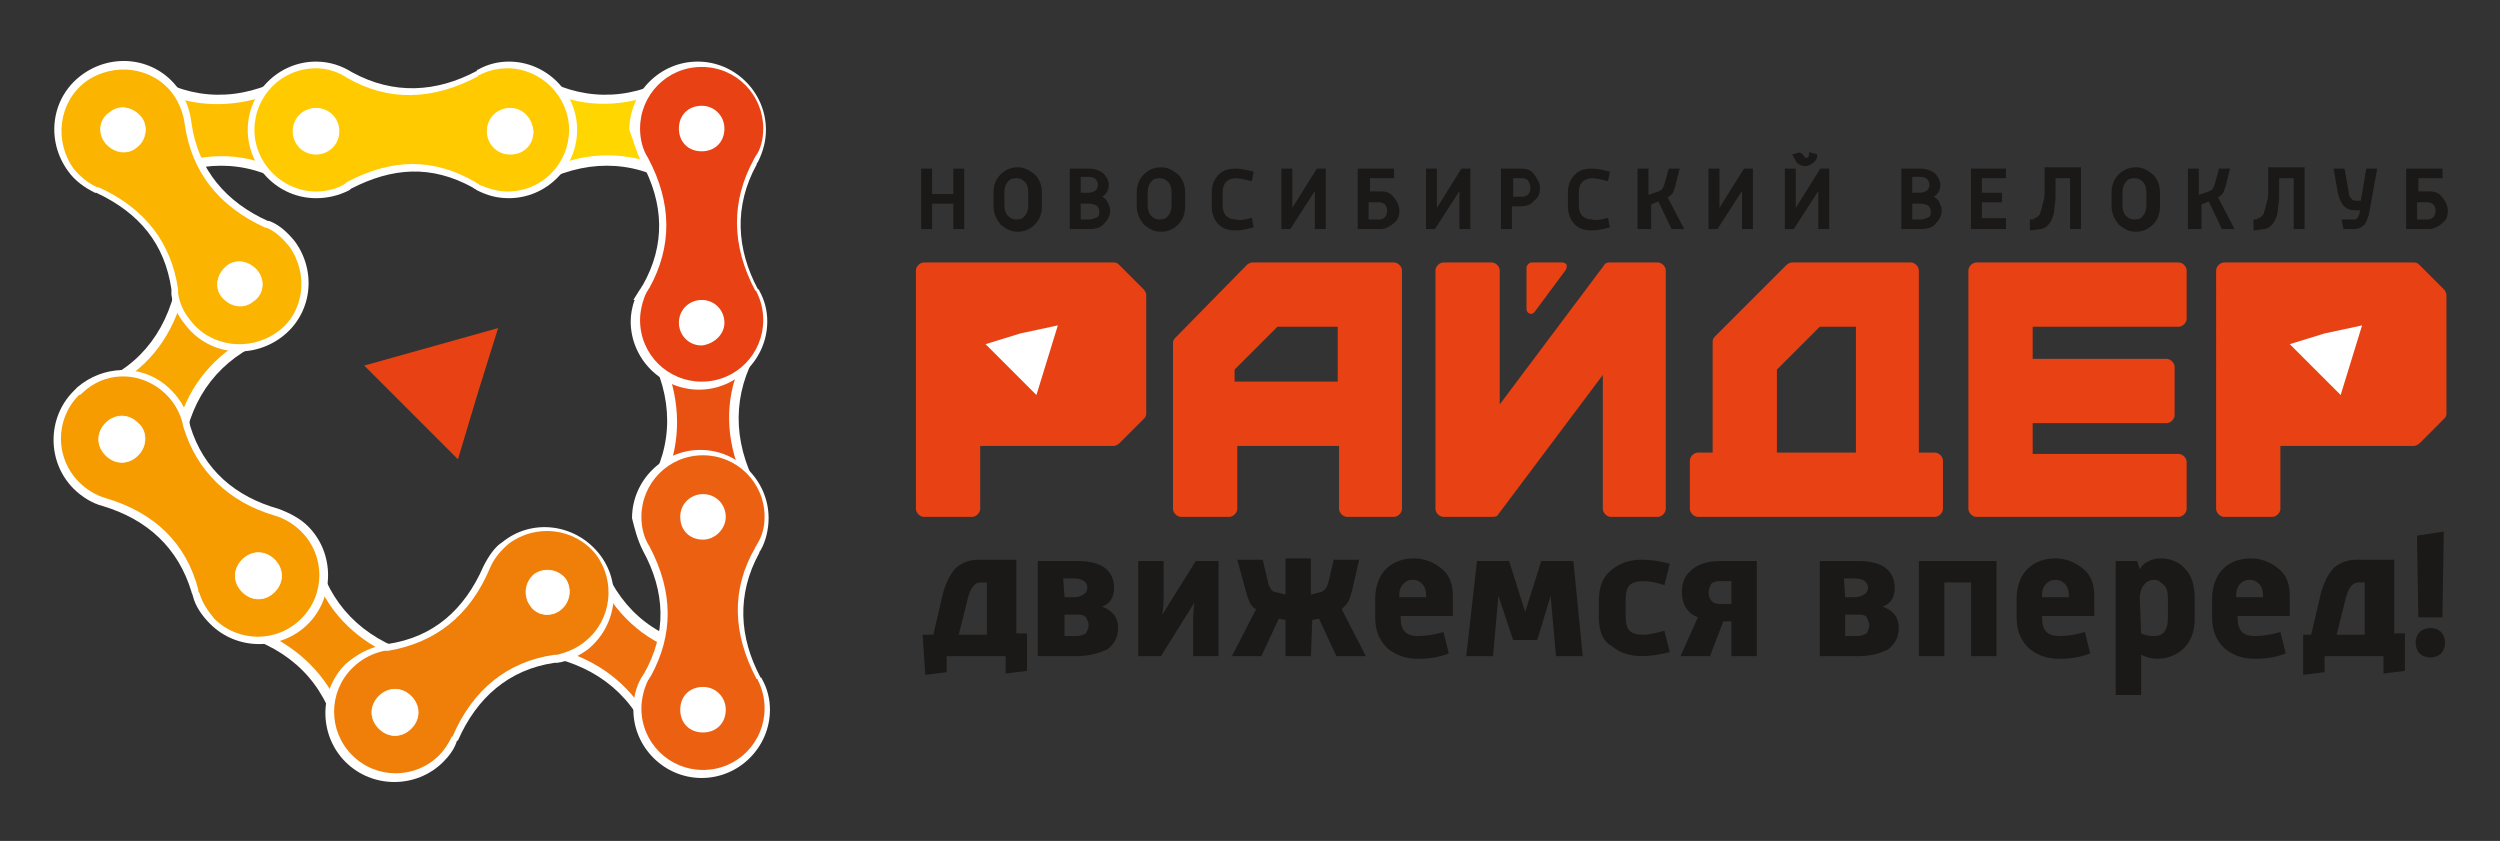<?xml version="1.0" encoding="UTF-8"?> <svg xmlns="http://www.w3.org/2000/svg" xmlns:xlink="http://www.w3.org/1999/xlink" version="1.1" id="Слой_1" x="0px" y="0px" viewBox="0 0 186.7 62.8" style="enable-background:new 0 0 186.7 62.8;" xml:space="preserve"><rect x="0" y="0" width="186.7" height="62.8" fill="#333333" stroke="none"/> <style type="text/css"> .st0{fill-rule:evenodd;clip-rule:evenodd;fill:#E74114;} .st1{fill-rule:evenodd;clip-rule:evenodd;fill:#FFFFFF;} .st2{fill-rule:evenodd;clip-rule:evenodd;fill:#1B1918;stroke:#1B1918;stroke-width:0.216;} .st3{fill-rule:evenodd;clip-rule:evenodd;fill:#1B1918;} .st4{fill-rule:evenodd;clip-rule:evenodd;fill:#F8A700;} .st5{fill-rule:evenodd;clip-rule:evenodd;fill:#F38D03;} .st6{fill-rule:evenodd;clip-rule:evenodd;fill:#FDBF00;} .st7{fill-rule:evenodd;clip-rule:evenodd;fill:#EE700E;} .st8{fill-rule:evenodd;clip-rule:evenodd;fill:#E95113;} .st9{fill-rule:evenodd;clip-rule:evenodd;fill:#FFD600;} .st10{fill-rule:evenodd;clip-rule:evenodd;fill:#EC6111;} .st11{fill-rule:evenodd;clip-rule:evenodd;fill:#F07F09;} .st12{fill-rule:evenodd;clip-rule:evenodd;fill:#FBB400;} .st13{fill-rule:evenodd;clip-rule:evenodd;fill:#FFCB00;} .st14{fill-rule:evenodd;clip-rule:evenodd;fill:#F69B00;} .st15{fill-rule:evenodd;clip-rule:evenodd;fill:#FFFFFF;stroke:#FFFFFF;stroke-width:6.520000e-02;} .st16{fill-rule:evenodd;clip-rule:evenodd;fill:#FFFFFF;stroke:#FFFFFF;stroke-width:5.030000e-02;} .st17{fill-rule:evenodd;clip-rule:evenodd;fill:#FFFFFF;stroke:#FFFFFF;stroke-width:5.880000e-02;} .st18{fill-rule:evenodd;clip-rule:evenodd;fill:#FFFFFF;stroke:#FFFFFF;stroke-width:8.320000e-02;} </style> <g id="Layer1091"> <path id="path992" class="st0" d="M73.2,33.3V38c0,0.3-0.3,0.6-0.6,0.6h-3.6c-0.3,0-0.6-0.3-0.6-0.6V20.2c0-0.3,0.3-0.6,0.6-0.6 h14.2c0.2,0,0.3,0.1,0.4,0.2l1.8,1.8c0.1,0.1,0.2,0.3,0.2,0.4v8.9c0,0.2-0.1,0.3-0.2,0.4l-1.8,1.8c-0.1,0.1-0.3,0.2-0.4,0.2 L73.2,33.3z M116.9,20.2l-2.3,3.1c-0.1,0.1-0.2,0.2-0.4,0.1c-0.1,0-0.2-0.2-0.2-0.3V20c0-0.2,0.2-0.4,0.4-0.4l2.3,0 c0.1,0,0.3,0.1,0.3,0.2C117,19.9,117,20.1,116.9,20.2L116.9,20.2z M100,33.3h-7.6V38c0,0.3-0.3,0.6-0.6,0.6h-3.6 c-0.3,0-0.6-0.3-0.6-0.6l0-12.4c0-0.2,0.1-0.3,0.2-0.4l5.3-5.4c0.1-0.1,0.3-0.2,0.4-0.2h10.6c0.3,0,0.6,0.3,0.6,0.6V38 c0,0.3-0.3,0.6-0.6,0.6h-3.5c-0.3,0-0.6-0.3-0.6-0.6V33.3z M112,30.2l7.8-10.4c0.1-0.2,0.3-0.2,0.5-0.2h3.5c0.3,0,0.6,0.3,0.6,0.6 V38c0,0.3-0.3,0.6-0.6,0.6h-3.5c-0.3,0-0.6-0.3-0.6-0.6V28l-7.8,10.4c-0.1,0.2-0.3,0.2-0.5,0.2h-3.6c-0.3,0-0.6-0.3-0.6-0.6V20.2 c0-0.3,0.3-0.6,0.6-0.6h3.6c0.3,0,0.6,0.3,0.6,0.6L112,30.2z M127.9,33.8v-8.3c0-0.2,0.1-0.3,0.2-0.4l5.3-5.3 c0.1-0.1,0.3-0.2,0.4-0.2h8.9c0.3,0,0.6,0.3,0.6,0.6v13.6h1.2c0.3,0,0.6,0.3,0.6,0.6V38c0,0.3-0.3,0.6-0.6,0.6h-17.7 c-0.3,0-0.6-0.3-0.6-0.6v-3.6c0-0.3,0.3-0.6,0.6-0.6H127.9z M151.8,24.4v2.4h10c0.3,0,0.6,0.3,0.6,0.6v3.6c0,0.3-0.3,0.6-0.6,0.6 h-10v2.3h10.9c0.3,0,0.6,0.3,0.6,0.6V38c0,0.3-0.3,0.6-0.6,0.6h-15.1c-0.3,0-0.6-0.3-0.6-0.6V20.2c0-0.3,0.3-0.6,0.6-0.6h15.1 c0.3,0,0.6,0.3,0.6,0.6v3.6c0,0.3-0.3,0.6-0.6,0.6L151.8,24.4z M170.3,33.3V38c0,0.3-0.3,0.6-0.6,0.6h-3.6c-0.3,0-0.6-0.3-0.6-0.6 V20.2c0-0.3,0.3-0.6,0.6-0.6h14.2c0.2,0,0.3,0.1,0.4,0.2l1.8,1.8c0.1,0.1,0.2,0.3,0.2,0.4v8.9c0,0.2-0.1,0.3-0.2,0.4l-1.8,1.8 c-0.1,0.1-0.3,0.2-0.4,0.2H170.3z M92.3,28.5h7.6v-4.1h-4.5l-3.2,3.2V28.5z M132.7,33.8h5.9v-9.4h-2.7l-3.2,3.2V33.8z"></path> <path id="path994" class="st1" d="M79,24.3l-0.8,2.6l-0.8,2.6l-1.9-1.9l-1.9-1.9l2.6-0.8L79,24.3z"></path> <path id="path996" class="st1" d="M176.4,24.3l-0.8,2.6l-0.8,2.6l-1.9-1.9l-1.9-1.9l2.6-0.8L176.4,24.3z"></path> <path id="path998" class="st2" d="M68.9,17v-4.3h0.6v1.9h1.8v-1.9h0.6V17h-0.6v-1.9h-1.8V17H68.9z M74.3,15.4v-1 c0-0.6,0.2-1,0.5-1.3c0.3-0.3,0.7-0.5,1.2-0.5c0.5,0,0.8,0.2,1.2,0.5c0.3,0.3,0.5,0.7,0.5,1.3v1c0,0.6-0.2,1-0.5,1.3 c-0.3,0.3-0.7,0.5-1.2,0.5c-0.5,0-0.8-0.2-1.2-0.5C74.5,16.3,74.3,15.9,74.3,15.4z M74.9,15.3c0,0.4,0.1,0.7,0.3,0.9 c0.2,0.2,0.4,0.3,0.7,0.3c0.3,0,0.6-0.1,0.7-0.3c0.2-0.2,0.3-0.5,0.3-0.9v-0.9c0-0.4-0.1-0.7-0.3-0.9c-0.2-0.2-0.4-0.3-0.7-0.3 c-0.3,0-0.6,0.1-0.7,0.3c-0.2,0.2-0.3,0.5-0.3,0.9V15.3z M81.3,17H80v-4.3h1.3c0.4,0,0.7,0.1,1,0.3c0.2,0.2,0.4,0.5,0.4,0.8 c0,0.4-0.2,0.7-0.6,0.9c0.2,0.1,0.4,0.2,0.5,0.4c0.1,0.2,0.2,0.4,0.2,0.6c0,0.3-0.1,0.6-0.4,0.9C82.2,16.9,81.8,17,81.3,17L81.3,17 z M80.6,14.5h0.7c0.3,0,0.4-0.1,0.6-0.2c0.1-0.1,0.2-0.3,0.2-0.5c0-0.2-0.1-0.4-0.2-0.5s-0.3-0.2-0.6-0.2h-0.7L80.6,14.5z M80.6,16.5h0.7c0.3,0,0.5-0.1,0.7-0.2c0.2-0.1,0.2-0.3,0.2-0.5c0-0.2-0.1-0.4-0.2-0.5c-0.1-0.1-0.4-0.2-0.7-0.2h-0.7V16.5z M85,15.4v-1c0-0.6,0.2-1,0.5-1.3c0.3-0.3,0.7-0.5,1.2-0.5c0.5,0,0.8,0.2,1.2,0.5c0.3,0.3,0.5,0.7,0.5,1.3v1c0,0.6-0.2,1-0.5,1.3 c-0.3,0.3-0.7,0.5-1.2,0.5c-0.5,0-0.8-0.2-1.2-0.5C85.2,16.3,85,15.9,85,15.4z M85.6,15.3c0,0.4,0.1,0.7,0.3,0.9 c0.2,0.2,0.4,0.3,0.7,0.3c0.3,0,0.6-0.1,0.7-0.3c0.2-0.2,0.3-0.5,0.3-0.9v-0.9c0-0.4-0.1-0.7-0.3-0.9c-0.2-0.2-0.4-0.3-0.7-0.3 c-0.3,0-0.6,0.1-0.7,0.3c-0.2,0.2-0.3,0.5-0.3,0.9V15.3z M93.4,16.4l0.1,0.5c-0.4,0.1-0.8,0.2-1.2,0.2c-0.5,0-0.9-0.1-1.2-0.4 c-0.3-0.3-0.5-0.7-0.5-1.3v-1c0-0.6,0.2-1,0.5-1.3c0.3-0.3,0.7-0.4,1.2-0.4c0.4,0,0.8,0.1,1.2,0.2l-0.1,0.5 c-0.4-0.1-0.8-0.2-1.1-0.2c-0.3,0-0.6,0.1-0.8,0.3c-0.2,0.2-0.3,0.5-0.3,0.9v0.9c0,0.4,0.1,0.7,0.3,0.9c0.2,0.2,0.5,0.3,0.8,0.3 C92.6,16.6,93,16.5,93.4,16.4z M95.8,17v-4.3h0.6v2.6c0,0.3,0,0.5,0,0.6l2-3.2h0.5V17h-0.6v-2.5c0-0.2,0-0.4,0-0.6l-2,3.1L95.8,17z M101.5,17v-4.3h2.5v0.5h-1.8v1.2h0.9c0.4,0,0.7,0.1,0.9,0.4c0.2,0.2,0.4,0.6,0.4,0.9c0,0.4-0.1,0.7-0.4,0.9 c-0.2,0.2-0.6,0.4-0.9,0.4L101.5,17z M102.1,16.5h0.9c0.2,0,0.4-0.1,0.5-0.2c0.1-0.1,0.2-0.3,0.2-0.6c0-0.2-0.1-0.4-0.2-0.5 c-0.1-0.1-0.3-0.2-0.5-0.2h-0.9V16.5z M106.6,17v-4.3h0.6v2.6c0,0.3,0,0.5,0,0.6l2-3.2h0.5V17h-0.6v-2.5c0-0.2,0-0.4,0-0.6l-2,3.1 L106.6,17z M112.2,17v-4.3h1.4c0.4,0,0.7,0.1,0.9,0.4c0.2,0.3,0.4,0.6,0.4,0.9c0,0.4-0.1,0.7-0.4,0.9c-0.2,0.3-0.6,0.4-0.9,0.4 h-0.8V17H112.2z M112.9,14.8h0.8c0.2,0,0.4-0.1,0.5-0.2c0.1-0.1,0.2-0.3,0.2-0.6c0-0.2-0.1-0.4-0.2-0.6c-0.1-0.1-0.3-0.2-0.5-0.2 h-0.8V14.8z M120,16.4l0.1,0.5c-0.4,0.1-0.8,0.2-1.2,0.2c-0.5,0-0.9-0.1-1.2-0.4c-0.3-0.3-0.5-0.7-0.5-1.3v-1c0-0.6,0.2-1,0.5-1.3 c0.3-0.3,0.7-0.4,1.2-0.4c0.4,0,0.8,0.1,1.2,0.2l-0.1,0.5c-0.4-0.1-0.8-0.2-1.1-0.2c-0.3,0-0.6,0.1-0.8,0.3 c-0.2,0.2-0.3,0.5-0.3,0.9v0.9c0,0.4,0.1,0.7,0.3,0.9c0.2,0.2,0.5,0.3,0.8,0.3C119.2,16.6,119.6,16.5,120,16.4z M122.4,17v-4.3h0.6 v2l0.9-0.3c0.1-0.1,0.3-0.1,0.3-0.2c0.1-0.1,0.1-0.2,0.2-0.4l0.3-1.1h0.6l-0.3,1.2c-0.1,0.2-0.1,0.4-0.2,0.5 c-0.1,0.1-0.2,0.2-0.4,0.3l1.2,2.3h-0.7l-1-2.1l-0.7,0.3V17H122.4z M127.7,17v-4.3h0.6v2.6c0,0.3,0,0.5,0,0.6l2-3.2h0.5V17h-0.6 v-2.5c0-0.2,0-0.4,0-0.6l-2,3.1L127.7,17z M134.7,11.8c0.1,0.1,0.1,0.1,0.2,0.1c0.1,0,0.2,0,0.2-0.1c0.1-0.1,0.1-0.2,0.1-0.3 l0.4,0.1c0,0.2-0.1,0.4-0.3,0.5c-0.1,0.1-0.3,0.2-0.5,0.2c-0.2,0-0.4-0.1-0.5-0.2c-0.1-0.1-0.2-0.3-0.3-0.5l0.4-0.1 C134.6,11.6,134.6,11.7,134.7,11.8z M133.4,17v-4.3h0.6v2.6c0,0.3,0,0.5,0,0.6l2-3.2h0.5V17h-0.6v-2.5c0-0.2,0-0.4,0-0.6l-2,3.1 L133.4,17z M143.4,17h-1.3v-4.3h1.3c0.4,0,0.7,0.1,1,0.3c0.2,0.2,0.4,0.5,0.4,0.8c0,0.4-0.2,0.7-0.6,0.9c0.2,0.1,0.4,0.2,0.5,0.4 c0.1,0.2,0.2,0.4,0.2,0.6c0,0.3-0.1,0.6-0.4,0.9C144.3,16.9,143.9,17,143.4,17z M142.7,14.5h0.7c0.3,0,0.4-0.1,0.6-0.2 c0.1-0.1,0.2-0.3,0.2-0.5c0-0.2-0.1-0.4-0.2-0.5s-0.3-0.2-0.6-0.2h-0.7V14.5z M142.7,16.5h0.7c0.3,0,0.5-0.1,0.7-0.2 c0.2-0.1,0.2-0.3,0.2-0.5c0-0.2-0.1-0.4-0.2-0.5c-0.1-0.1-0.4-0.2-0.7-0.2h-0.7V16.5z M147.3,17v-4.3h2.4v0.5h-1.8v1.3h1.5l0,0.5 h-1.5v1.4h1.8V17L147.3,17z M151.7,17.1l0-0.6c0.1,0,0.3,0,0.3-0.1c0.1,0,0.2-0.1,0.3-0.2c0.1-0.1,0.2-0.2,0.2-0.4 c0.1-0.2,0.1-0.4,0.2-0.7c0.1-0.3,0.1-0.6,0.1-1c0-0.4,0-0.9,0-1.5h2.5V17h-0.6v-3.8h-1.3c0,0.6,0,1,0,1.5c0,0.4-0.1,0.8-0.1,1 s-0.1,0.5-0.2,0.7c-0.1,0.2-0.2,0.3-0.3,0.4c-0.1,0.1-0.3,0.2-0.4,0.2C152.1,17,151.9,17.1,151.7,17.1z M157.8,15.4v-1 c0-0.6,0.2-1,0.5-1.3c0.3-0.3,0.7-0.5,1.2-0.5c0.5,0,0.8,0.2,1.2,0.5c0.3,0.3,0.5,0.7,0.5,1.3v1c0,0.6-0.2,1-0.5,1.3 c-0.3,0.3-0.7,0.5-1.2,0.5c-0.5,0-0.8-0.2-1.2-0.5C158,16.3,157.8,15.9,157.8,15.4z M158.4,15.3c0,0.4,0.1,0.7,0.3,0.9 c0.2,0.2,0.4,0.3,0.7,0.3c0.3,0,0.6-0.1,0.7-0.3c0.2-0.2,0.3-0.5,0.3-0.9v-0.9c0-0.4-0.1-0.7-0.3-0.9c-0.2-0.2-0.4-0.3-0.7-0.3 c-0.3,0-0.6,0.1-0.7,0.3c-0.2,0.2-0.3,0.5-0.3,0.9V15.3z M163.5,17v-4.3h0.6v2l0.9-0.3c0.1-0.1,0.3-0.1,0.3-0.2 c0.1-0.1,0.1-0.2,0.2-0.4l0.3-1.1h0.6l-0.3,1.2c-0.1,0.2-0.1,0.4-0.2,0.5c-0.1,0.1-0.2,0.2-0.4,0.3l1.2,2.3h-0.7l-1-2.1l-0.7,0.3 V17H163.5z M168.4,17.1l0-0.6c0.1,0,0.3,0,0.3-0.1c0.1,0,0.2-0.1,0.3-0.2c0.1-0.1,0.2-0.2,0.2-0.4c0.1-0.2,0.1-0.4,0.2-0.7 c0.1-0.3,0.1-0.6,0.1-1c0-0.4,0-0.9,0-1.5h2.5V17h-0.6v-3.8h-1.3c0,0.6,0,1,0,1.5c0,0.4-0.1,0.8-0.1,1s-0.1,0.5-0.2,0.7 c-0.1,0.2-0.2,0.3-0.3,0.4c-0.1,0.1-0.3,0.2-0.4,0.2C168.8,17,168.6,17.1,168.4,17.1L168.4,17.1z M175.1,17l-0.1-0.5h0.7 c0.2,0,0.3,0,0.4-0.1c0.1-0.1,0.1-0.2,0.2-0.4l0.1-0.4h-0.5c-0.7,0-1-0.4-1.2-1.2l-0.3-1.7h0.6l0.3,1.7c0,0.2,0.1,0.4,0.2,0.5 c0.1,0.1,0.2,0.2,0.4,0.2h0.5l0.4-2.4h0.6l-0.6,3.3c-0.1,0.3-0.2,0.6-0.3,0.7c-0.2,0.2-0.4,0.3-0.7,0.3L175.1,17z M179.8,17v-4.3 h2.5v0.5h-1.8v1.2h0.9c0.4,0,0.7,0.1,0.9,0.4c0.2,0.2,0.4,0.6,0.4,0.9c0,0.4-0.1,0.7-0.4,0.9c-0.2,0.2-0.6,0.4-0.9,0.4L179.8,17z M180.4,16.5h0.9c0.2,0,0.4-0.1,0.5-0.2c0.1-0.1,0.2-0.3,0.2-0.6c0-0.2-0.1-0.4-0.2-0.5c-0.1-0.1-0.3-0.2-0.5-0.2h-0.9V16.5z"></path> <path id="path1000" class="st3" d="M68.9,47.4h0.8l0.7-3c0.2-0.8,0.5-1.4,0.9-1.9c0.4-0.4,1-0.7,1.8-0.7h2.8v5.5h0.8v2.8l-1.6,0.2 V49h-4.4v1.2l-1.6,0.2L68.9,47.4z M72.3,44.6l-0.7,2.8h2.1v-3.9h-0.5C72.8,43.5,72.5,43.9,72.3,44.6z M81.3,46.7 c0-0.2-0.1-0.4-0.2-0.6c-0.2-0.2-0.4-0.2-0.7-0.2h-0.9v1.6h0.9c0.3,0,0.5-0.1,0.7-0.2C81.2,47.1,81.3,46.9,81.3,46.7z M80.6,41.9 c0.8,0,1.5,0.2,1.9,0.5c0.4,0.3,0.7,0.8,0.7,1.5c0,0.7-0.3,1.2-0.9,1.4c0.8,0.3,1.2,0.8,1.2,1.6c0,0.7-0.3,1.2-0.8,1.6 C82,48.8,81.3,49,80.4,49h-2.9v-4.6v-2.5L80.6,41.9z M79.5,44.6h0.7c0.3,0,0.6-0.1,0.7-0.2c0.2-0.1,0.3-0.3,0.3-0.5 c0-0.4-0.3-0.7-1-0.7h-0.8L79.5,44.6z M91,41.9V49h-1.9v-2.6c0-0.2,0-0.7,0.1-1.4l-2.5,4H85v-7.1h1.9v2.7c0,0.2,0,0.7-0.1,1.3 l2.5-4H91z M97.9,49H96v-2.7l-0.5-0.1L94.2,49H92l1.8-3.5c-0.2-0.1-0.4-0.3-0.5-0.6c-0.1-0.2-0.2-0.5-0.3-0.9l-0.6-2.2h1.9l0.4,1.7 c0.1,0.4,0.3,0.7,0.5,0.7l0.8,0.2v-2.7h1.9v2.7l0.8-0.2c0.2-0.1,0.4-0.3,0.5-0.7l0.4-1.7h1.9L101,44c-0.1,0.4-0.2,0.7-0.3,0.9 c-0.1,0.2-0.3,0.4-0.5,0.6l1.8,3.5h-2.2l-1.3-2.8l-0.5,0.1L97.9,49z M102.7,46.1v-1.4c0-0.9,0.3-1.7,0.8-2.2 c0.5-0.5,1.2-0.8,2.1-0.8c0.8,0,1.5,0.3,2.1,0.8c0.6,0.5,0.8,1.2,0.8,2V46h-3.9v0.1c0,1,0.4,1.4,1.3,1.4c0.6,0,1.2-0.1,1.9-0.3 l0.4,1.6c-0.8,0.3-1.5,0.4-2.3,0.4c-1,0-1.7-0.3-2.3-0.8C103,47.8,102.7,47.1,102.7,46.1z M104.6,44.6h1.9v-0.2 c0-0.3-0.1-0.6-0.3-0.8c-0.2-0.2-0.4-0.3-0.7-0.3c-0.3,0-0.5,0.1-0.7,0.3c-0.2,0.2-0.3,0.5-0.3,0.8V44.6z M110.3,41.9h2.4l1.2,3.8 l1.2-3.8h2.4l0.7,7.1h-2l-0.4-4.5l-1,3.3H113l-1.1-3.3l-0.4,4.5h-2L110.3,41.9z M119.4,46.1v-1.2c0-1.1,0.3-1.8,0.9-2.3 c0.6-0.5,1.3-0.8,2.3-0.8c0.7,0,1.4,0.1,2.1,0.3l-0.4,1.6c-0.6-0.2-1.1-0.3-1.6-0.3c-0.4,0-0.8,0.1-1,0.3c-0.2,0.2-0.3,0.6-0.3,1.1 v1.2c0,0.5,0.1,0.9,0.3,1.1c0.2,0.2,0.5,0.3,1,0.3c0.4,0,0.9-0.1,1.6-0.3l0.4,1.6c-0.8,0.2-1.5,0.3-2.1,0.3c-1,0-1.7-0.3-2.3-0.8 C119.7,47.9,119.4,47.1,119.4,46.1L119.4,46.1z M125.6,44.2c0-0.8,0.3-1.3,0.8-1.7c0.5-0.4,1.2-0.6,2-0.6h2.8V49h-1.9v-2.6h-0.6 l-1,2.6h-2.2l1.3-2.9C126,45.8,125.6,45.1,125.6,44.2L125.6,44.2z M127.6,44.2c0,0.6,0.3,0.9,0.8,0.9h0.9v-1.7h-0.9 c-0.3,0-0.5,0.1-0.6,0.2C127.7,43.8,127.6,44,127.6,44.2z M139.6,46.7c0-0.2-0.1-0.4-0.2-0.6c-0.1-0.2-0.4-0.2-0.7-0.2h-0.9v1.6 h0.9c0.3,0,0.5-0.1,0.7-0.2C139.5,47.1,139.6,46.9,139.6,46.7z M138.9,41.9c0.8,0,1.5,0.2,1.9,0.5c0.4,0.3,0.7,0.8,0.7,1.5 c0,0.7-0.3,1.2-0.9,1.4c0.8,0.3,1.2,0.8,1.2,1.6c0,0.7-0.3,1.2-0.8,1.6c-0.6,0.3-1.3,0.5-2.2,0.5h-2.9v-4.6v-2.5L138.9,41.9z M137.8,44.6h0.7c0.3,0,0.6-0.1,0.7-0.2c0.2-0.1,0.3-0.3,0.3-0.5c0-0.4-0.3-0.7-1-0.7h-0.8L137.8,44.6z M145.2,43.5V49h-1.9v-7.1 h5.8V49h-1.9v-5.5H145.2z M150.6,46.1v-1.4c0-0.9,0.3-1.7,0.8-2.2c0.5-0.5,1.2-0.8,2.1-0.8c0.8,0,1.5,0.3,2.1,0.8 c0.6,0.5,0.8,1.2,0.8,2V46h-3.9v0.1c0,1,0.4,1.4,1.3,1.4c0.6,0,1.2-0.1,1.9-0.3l0.4,1.6c-0.8,0.3-1.5,0.4-2.3,0.4 c-1,0-1.7-0.3-2.3-0.8C150.9,47.8,150.6,47.1,150.6,46.1z M152.6,44.6h1.9v-0.2c0-0.3-0.1-0.6-0.3-0.8c-0.2-0.2-0.4-0.3-0.7-0.3 c-0.3,0-0.5,0.1-0.7,0.3c-0.2,0.2-0.3,0.5-0.3,0.8V44.6z M159.9,47.3c0.4,0.2,0.8,0.2,1,0.2c0.7,0,1-0.5,1-1.4v-1.4 c0-0.5-0.1-0.8-0.3-1c-0.2-0.2-0.4-0.4-0.7-0.4s-0.6,0.1-0.8,0.4c-0.2,0.2-0.3,0.6-0.3,1L159.9,47.3z M161.4,41.7 c0.7,0,1.4,0.3,1.8,0.8c0.5,0.5,0.7,1.3,0.7,2.2v1.5c0,1-0.3,1.7-0.8,2.2c-0.5,0.5-1.2,0.8-2,0.8c-0.4,0-0.8-0.1-1.2-0.3v3h-1.9 v-10h1.6l0.2,0.6c0.2-0.3,0.4-0.5,0.7-0.6C160.6,41.8,161,41.7,161.4,41.7L161.4,41.7z M165.2,46.1v-1.4c0-0.9,0.3-1.7,0.8-2.2 c0.5-0.5,1.2-0.8,2.1-0.8c0.8,0,1.5,0.3,2.1,0.8c0.6,0.5,0.8,1.2,0.8,2V46h-3.9v0.1c0,1,0.4,1.4,1.3,1.4c0.6,0,1.2-0.1,1.9-0.3 l0.4,1.6c-0.8,0.3-1.5,0.4-2.3,0.4c-1,0-1.7-0.3-2.3-0.8C165.5,47.8,165.2,47.1,165.2,46.1z M167.1,44.6h1.9v-0.2 c0-0.3-0.1-0.6-0.3-0.8c-0.2-0.2-0.4-0.3-0.7-0.3c-0.3,0-0.5,0.1-0.7,0.3c-0.2,0.2-0.3,0.5-0.3,0.8V44.6z M171.8,47.4h0.8l0.7-3 c0.2-0.8,0.5-1.4,0.9-1.9c0.4-0.4,1-0.7,1.8-0.7h2.8v5.5h0.8v2.8l-1.6,0.2V49h-4.4v1.2l-1.6,0.2V47.4z M175.2,44.6l-0.7,2.8h2.1 v-3.9h-0.5C175.7,43.5,175.4,43.9,175.2,44.6z M182.4,46.1h-1.8l-0.1-6.1l2-0.3L182.4,46.1z M181.5,49.1c-0.3,0-0.6-0.1-0.8-0.3 c-0.2-0.2-0.3-0.5-0.3-0.8c0-0.3,0.1-0.6,0.3-0.8c0.2-0.2,0.5-0.3,0.8-0.3c0.3,0,0.6,0.1,0.8,0.3c0.2,0.2,0.3,0.5,0.3,0.8 c0,0.3-0.1,0.6-0.3,0.8C182.1,49,181.8,49.1,181.5,49.1L181.5,49.1z"></path> <g id="Layer1092"> <g id="Layer1093"> <path id="path1002" class="st1" d="M40.1,5.6c0.6,2.6,0.7,5.4,0,8.2c3.5-1.9,7-1.9,10.2,0c-0.3-5.3-0.1-8.1-0.1-8.1 C46.8,7.6,43.3,7.5,40.1,5.6z"></path> <path id="path1004" class="st1" d="M56.6,26.2c-2.6,0.6-5.4,0.7-8.2,0c1.9,3.5,1.9,7,0,10.2c5.3-0.3,8.1-0.1,8.1-0.1 C54.7,32.9,54.7,29.4,56.6,26.2z"></path> <path id="path1006" class="st1" d="M45.1,42.3c-1.1,2.4-2.7,4.7-4.9,6.6c3.9,0.6,6.8,2.7,8.2,6.1c2.9-4.4,4.8-6.6,4.8-6.6 C49.2,47.9,46.5,45.7,45.1,42.3z"></path> <path id="path1008" class="st1" d="M11.3,5.6c0.6,2.6,0.7,5.4,0,8.2c3.5-1.9,7-1.9,10.2,0c-0.3-5.3-0.1-8.1-0.1-8.1 C17.9,7.6,14.4,7.5,11.3,5.6z"></path> <path id="path1010" class="st1" d="M23.7,41.5c-1.4,2.3-3.3,4.3-5.8,5.9c3.8,1.1,6.3,3.6,7.2,7.2c3.5-3.9,5.7-5.8,5.7-5.8 C27,47.6,24.6,45.1,23.7,41.5z"></path> <path id="path1012" class="st1" d="M19.9,25.4c-2.4-1.1-4.7-2.7-6.6-4.9c-0.6,3.9-2.7,6.8-6.1,8.1c4.4,3,6.5,4.8,6.5,4.8 C14.3,29.5,16.5,26.8,19.9,25.4z"></path> </g> <g id="Layer1094"> <path id="path1015" class="st4" d="M18.2,25.4c-2.6,1.5-4.3,3.8-5,6.7c-0.2-0.2-0.5-0.4-0.7-0.6c-1.3-1-2.6-1.9-3.9-2.8 c2.7-1.4,4.3-3.8,5.1-6.7C15.1,23.3,16.6,24.5,18.2,25.4z"></path> </g> <g id="Layer1095"> <path id="path1018" class="st5" d="M25.5,53.2c-1.1-2.8-3.2-4.8-5.9-6c1.5-1.1,2.9-2.5,4-4c1.1,2.8,3.2,4.7,6,5.9 c-0.2,0.2-0.4,0.4-0.7,0.6C27.6,50.8,26.5,52,25.5,53.2z"></path> </g> <g id="Layer1096"> <path id="path1021" class="st6" d="M12.3,12.6c0.3-1.9,0.3-3.8,0-5.6C15,8.1,17.8,8,20.6,6.9c0,0.3,0,0.6,0,0.9 c0,1.6,0,3.2,0.1,4.8C17.9,11.3,15,11.4,12.3,12.6z"></path> </g> <g id="Layer1097"> <path id="path1024" class="st7" d="M48.4,53.6c-1.5-2.6-3.8-4.3-6.7-5.1c1.3-1.3,2.5-2.9,3.4-4.5c1.5,2.6,3.8,4.3,6.7,5 c-0.2,0.2-0.4,0.5-0.6,0.7C50.3,50.9,49.3,52.2,48.4,53.6z"></path> </g> <g id="Layer1098"> <path id="path1027" class="st8" d="M49.7,27.2c1.9,0.3,3.8,0.3,5.6,0c-1.2,2.7-1.1,5.6,0.1,8.4c-0.3,0-0.6,0-0.9,0 c-1.6,0-3.2,0-4.8,0.1C50.9,32.9,50.8,30,49.7,27.2z"></path> </g> <g id="Layer1099"> <path id="path1030" class="st9" d="M41.1,6.9c2.7,1.2,5.6,1.1,8.4-0.1c0,0.3,0,0.6,0,0.9c0,1.6,0,3.2,0.1,4.8 c-2.8-1.2-5.7-1.2-8.4,0C41.4,10.7,41.4,8.8,41.1,6.9z"></path> </g> <g id="Layer1100"> <path id="path1033" class="st1" d="M48,41.1L48,41.1c1.7,3.1,1.8,6.2,0.1,9.2c-0.1,0.1-0.1,0.2-0.2,0.3c-0.4,0.7-0.6,1.5-0.6,2.4 c0,2.8,2.3,5.1,5.1,5.1s5.1-2.3,5.1-5.1c0-0.8-0.2-1.6-0.6-2.3c0,0,0-0.1-0.1-0.1c-1.6-3-1.8-6.2-0.1-9.3c0-0.1,0.1-0.2,0.1-0.2 c0.4-0.7,0.6-1.6,0.6-2.4c0-2.8-2.3-5.1-5.1-5.1s-5.1,2.3-5.1,5.1C47.4,39.5,47.6,40.3,48,41.1z"></path> </g> <path id="path1036" class="st10" d="M57.1,38.6c0-2.6-2.1-4.6-4.6-4.6c-2.6,0-4.6,2.1-4.6,4.6c0,0.8,0.2,1.6,0.6,2.2l0,0 c1.8,3.4,1.8,6.6,0.1,9.7c-0.1,0.1-0.1,0.2-0.2,0.3c-0.3,0.6-0.5,1.4-0.5,2.1c0,2.6,2.1,4.6,4.6,4.6c2.6,0,4.6-2.1,4.6-4.6 c0-0.8-0.2-1.5-0.5-2.1c0,0,0-0.1-0.1-0.1c-1.8-3.4-1.9-6.7-0.1-9.8c0-0.1,0.1-0.1,0.1-0.2C56.9,40.1,57.1,39.4,57.1,38.6z"></path> <g id="Layer1101"> <path id="path1038" class="st1" d="M36.1,42.3L36.1,42.3L36.1,42.3c-1.4,3.2-3.7,5.3-7.2,5.8c-0.1,0-0.2,0-0.4,0.1l0,0l0,0 c-1,0.2-1.9,0.7-2.7,1.4c-2,2-2,5.3,0,7.3c2,2,5.3,2,7.3,0c0.4-0.4,0.8-0.9,1-1.5l0,0c0,0,0-0.1,0.1-0.1c1.4-3.2,3.8-5.3,7.2-5.8 c0.1,0,0.2,0,0.2,0l0,0c0.8-0.1,1.6-0.5,2.3-1c2.2-1.8,2.6-5,0.8-7.2c-1.8-2.2-5-2.6-7.2-0.8C37,40.8,36.5,41.5,36.1,42.3 L36.1,42.3z"></path> </g> <path id="path1041" class="st11" d="M43.7,47.9c2-1.6,2.3-4.5,0.8-6.5c-1.6-2-4.5-2.3-6.5-0.8c-0.6,0.5-1.1,1.1-1.4,1.8l0,0 C35.1,46,32.5,48,29,48.6c-0.1,0-0.2,0-0.3,0l0,0l0,0c-0.9,0.2-1.7,0.6-2.4,1.3c-1.8,1.8-1.8,4.7,0,6.5c1.8,1.8,4.7,1.8,6.5,0 c0.4-0.4,0.7-0.9,0.9-1.3l0,0c0,0,0-0.1,0.1-0.1c1.5-3.5,4.1-5.6,7.6-6.1c0.1,0,0.1,0,0.2,0l0,0C42.4,48.7,43.1,48.4,43.7,47.9 L43.7,47.9z"></path> <g id="Layer1102"> <path id="path1043" class="st1" d="M14.3,9.2c-0.1-0.9-0.4-1.8-1-2.6c-1.7-2.3-4.9-2.7-7.2-1s-2.7,4.9-1,7.2 c0.5,0.7,1.2,1.2,2,1.6l0.1,0c3.2,1.5,5.1,3.8,5.6,7.2c0,0.1,0,0.2,0,0.4l0,0l0,0c0.1,0.8,0.5,1.6,1,2.2c1.7,2.3,4.9,2.7,7.2,1 c2.3-1.7,2.7-4.9,1-7.2c-0.5-0.6-1.1-1.2-1.9-1.5l0,0c0,0-0.1,0-0.1,0C16.9,15.1,14.8,12.7,14.3,9.2z"></path> </g> <path id="path1046" class="st12" d="M21.6,18.4c-0.5-0.6-1-1.1-1.7-1.4l0,0c0,0-0.1,0-0.1,0c-3.5-1.6-5.5-4.2-6-7.7 c-0.1-0.8-0.4-1.6-0.9-2.3c-1.5-2-4.4-2.4-6.5-0.9c-2,1.5-2.4,4.4-0.9,6.5c0.5,0.6,1.1,1.1,1.8,1.4l0.1,0c3.5,1.6,5.4,4.2,5.9,7.6 c0,0.1,0,0.2,0,0.3l0,0l0,0c0.1,0.7,0.4,1.4,0.9,2c1.5,2,4.4,2.4,6.5,0.9C22.7,23.4,23.1,20.5,21.6,18.4z"></path> <g id="Layer1103"> <path id="path1048" class="st1" d="M47.9,12.1L47.9,12.1L47.9,12.1c1.7,3.1,1.8,6.2,0.1,9.2c-0.1,0.1-0.1,0.2-0.2,0.3l-0.5,0.8 h0.1c-0.2,0.5-0.3,1.1-0.3,1.6c0,2.8,2.3,5.1,5.1,5.1c2.8,0,5.1-2.3,5.1-5.1c0-0.8-0.2-1.6-0.6-2.3l0,0c0,0,0-0.1-0.1-0.1 c-1.6-3-1.8-6.2-0.1-9.3c0-0.1,0.1-0.2,0.1-0.2l0,0c0.4-0.8,0.6-1.6,0.6-2.4c0-2.8-2.3-5.1-5.1-5.1c-2.8,0-5.1,2.3-5.1,5.1 C47.3,10.5,47.5,11.3,47.9,12.1z"></path> </g> <path id="path1051" class="st0" d="M57,9.6C57,7.1,55,5,52.4,5c-2.6,0-4.6,2.1-4.6,4.6c0,0.8,0.2,1.6,0.6,2.2l0,0 c1.8,3.4,1.8,6.6,0.1,9.7c-0.1,0.1-0.1,0.2-0.2,0.3l0,0h0c-0.3,0.6-0.5,1.4-0.5,2.1c0,2.6,2.1,4.6,4.6,4.6c2.6,0,4.6-2.1,4.6-4.6 c0-0.8-0.2-1.5-0.5-2.1l0,0c0,0,0-0.1-0.1-0.1c-1.8-3.4-1.8-6.7-0.1-9.8c0-0.1,0.1-0.1,0.1-0.2l0,0C56.8,11.2,57,10.4,57,9.6z"></path> <g id="Layer1104"> <path id="path1053" class="st1" d="M26.1,14.2l0.1-0.1c3.1-1.6,6-1.8,9.1-0.1c0.1,0.1,0.2,0.1,0.3,0.2c0.8,0.4,1.5,0.6,2.4,0.6 c2.8,0,5.1-2.3,5.1-5.1s-2.3-5.1-5.1-5.1c-0.8,0-1.6,0.2-2.3,0.6l0,0c0,0-0.1,0-0.1,0.1c-3,1.6-6.2,1.8-9.3,0.1 c-0.8-0.5-1.7-0.8-2.7-0.8c-2.8,0-5.1,2.3-5.1,5.1s2.3,5.1,5.1,5.1C24.5,14.8,25.3,14.6,26.1,14.2z"></path> </g> <path id="path1056" class="st13" d="M23.6,5.1c-2.6,0-4.6,2.1-4.6,4.6s2.1,4.6,4.6,4.6c0.8,0,1.6-0.2,2.2-0.6l0.1-0.1 c3.4-1.8,6.5-1.8,9.6,0c0.1,0.1,0.2,0.1,0.3,0.2c0.7,0.3,1.4,0.5,2.1,0.5c2.6,0,4.6-2.1,4.6-4.6s-2.1-4.6-4.6-4.6 c-0.8,0-1.5,0.2-2.1,0.5c0,0-0.1,0-0.1,0.1c-3.4,1.8-6.7,1.9-9.8,0.1C25.3,5.4,24.5,5.1,23.6,5.1L23.6,5.1z"></path> <g id="Layer1105"> <path id="path1058" class="st1" d="M14.2,31.8c-0.2-1.2-0.9-2.3-1.9-3.1c-1.9-1.5-4.6-1.4-6.5,0.2c-0.1,0.1-0.2,0.2-0.3,0.3 c-2,2-2,5.3,0,7.3c0.6,0.6,1.4,1.1,2.2,1.3l0,0c3.3,1,5.6,3.1,6.6,6.4c0,0.1,0.1,0.2,0.1,0.3l0,0l0,0c0.2,0.8,0.7,1.5,1.3,2.1 c2,2,5.3,2,7.3,0c2-2,2-5.3,0-7.3c-0.6-0.6-1.4-1-2.2-1.3C17.6,37.1,15.2,35.1,14.2,31.8z"></path> </g> <path id="path1061" class="st14" d="M13.7,31.9c-0.2-1.1-0.8-2.1-1.7-2.8c-1.8-1.4-4.2-1.3-5.8,0.2c-0.1,0.1-0.2,0.2-0.3,0.2 c-1.8,1.8-1.8,4.7,0,6.5c0.6,0.6,1.3,1,2,1.2l0,0c3.7,1.1,6,3.4,6.9,6.8c0,0.1,0,0.2,0.1,0.3l0,0l0,0c0.2,0.7,0.6,1.3,1.1,1.9 c1.8,1.8,4.7,1.8,6.5,0c1.8-1.8,1.8-4.7,0-6.5c-0.6-0.6-1.3-1-2-1.2C17.1,37.5,14.7,35.2,13.7,31.9z"></path> <path id="path1063" class="st1" d="M54.2,38.6c0-0.9-0.7-1.7-1.7-1.7c0,0,0,0,0,0c-0.9,0-1.7,0.7-1.7,1.7s0.7,1.7,1.7,1.7 C53.4,40.3,54.2,39.5,54.2,38.6z"></path> <path id="path1065" class="st1" d="M54.2,53c0-0.9-0.7-1.7-1.7-1.7s-1.7,0.7-1.7,1.7s0.7,1.7,1.7,1.7S54.2,54,54.2,53L54.2,53z"></path> <path id="path1067" class="st15" d="M41.9,45.5c0.7-0.6,0.8-1.6,0.3-2.3c0,0,0,0,0,0c-0.6-0.7-1.6-0.8-2.3-0.3 c-0.7,0.6-0.8,1.6-0.3,2.3C40.1,46,41.2,46.1,41.9,45.5z"></path> <path id="path1069" class="st16" d="M10.5,8.7C9.9,8,8.9,7.8,8.2,8.4C7.4,8.9,7.3,10,7.9,10.7c0.6,0.7,1.6,0.9,2.3,0.3 C10.9,10.5,11.1,9.4,10.5,8.7C10.5,8.7,10.5,8.7,10.5,8.7z"></path> <path id="path1071" class="st16" d="M19.2,20.2c-0.6-0.7-1.6-0.9-2.3-0.3c-0.7,0.6-0.9,1.6-0.3,2.3c0.6,0.7,1.6,0.9,2.3,0.3 C19.7,22,19.8,20.9,19.2,20.2C19.2,20.2,19.2,20.2,19.2,20.2z"></path> <path id="path1073" class="st17" d="M30.7,52c-0.7-0.7-1.7-0.7-2.4,0c-0.7,0.7-0.7,1.7,0,2.4c0.7,0.7,1.7,0.7,2.4,0 S31.4,52.7,30.7,52C30.7,52,30.7,52,30.7,52z"></path> <path id="path1075" class="st1" d="M54.1,9.6c0-0.9-0.7-1.7-1.7-1.7s-1.7,0.7-1.7,1.7s0.7,1.7,1.7,1.7S54.1,10.6,54.1,9.6 L54.1,9.6z"></path> <path id="path1077" class="st1" d="M54.1,24.1c0-0.9-0.7-1.7-1.7-1.7c0,0,0,0,0,0c-0.9,0-1.7,0.7-1.7,1.7c0,0.9,0.7,1.7,1.7,1.7 C53.3,25.7,54.1,25,54.1,24.1z"></path> <path id="path1079" class="st18" d="M38.1,8.1c-0.9,0-1.7,0.7-1.7,1.7c0,0,0,0,0,0c0,0.9,0.7,1.7,1.7,1.7s1.7-0.7,1.7-1.7 C39.7,8.8,39,8.1,38.1,8.1z"></path> <path id="path1081" class="st18" d="M23.6,8.1c-0.9,0-1.7,0.7-1.7,1.7c0,0,0,0,0,0c0,0.9,0.7,1.7,1.7,1.7c0.9,0,1.7-0.7,1.7-1.7 C25.3,8.8,24.5,8.1,23.6,8.1z"></path> <path id="path1083" class="st17" d="M10.3,31.6c-0.7-0.7-1.7-0.7-2.4,0c-0.7,0.7-0.7,1.7,0,2.4c0.7,0.7,1.7,0.7,2.4,0 S11,32.2,10.3,31.6C10.3,31.6,10.3,31.6,10.3,31.6z"></path> <path id="path1085" class="st17" d="M20.5,41.8c-0.7-0.7-1.7-0.7-2.4,0c-0.7,0.7-0.7,1.7,0,2.4c0.7,0.7,1.7,0.7,2.4,0 C21.2,43.5,21.2,42.5,20.5,41.8C20.5,41.8,20.5,41.8,20.5,41.8z"></path> <path id="path1087" class="st0" d="M37.2,24.5l-5,1.4l-5,1.4l3.5,3.5l3.5,3.5l1.5-5L37.2,24.5z"></path> </g> </g> </svg> 
